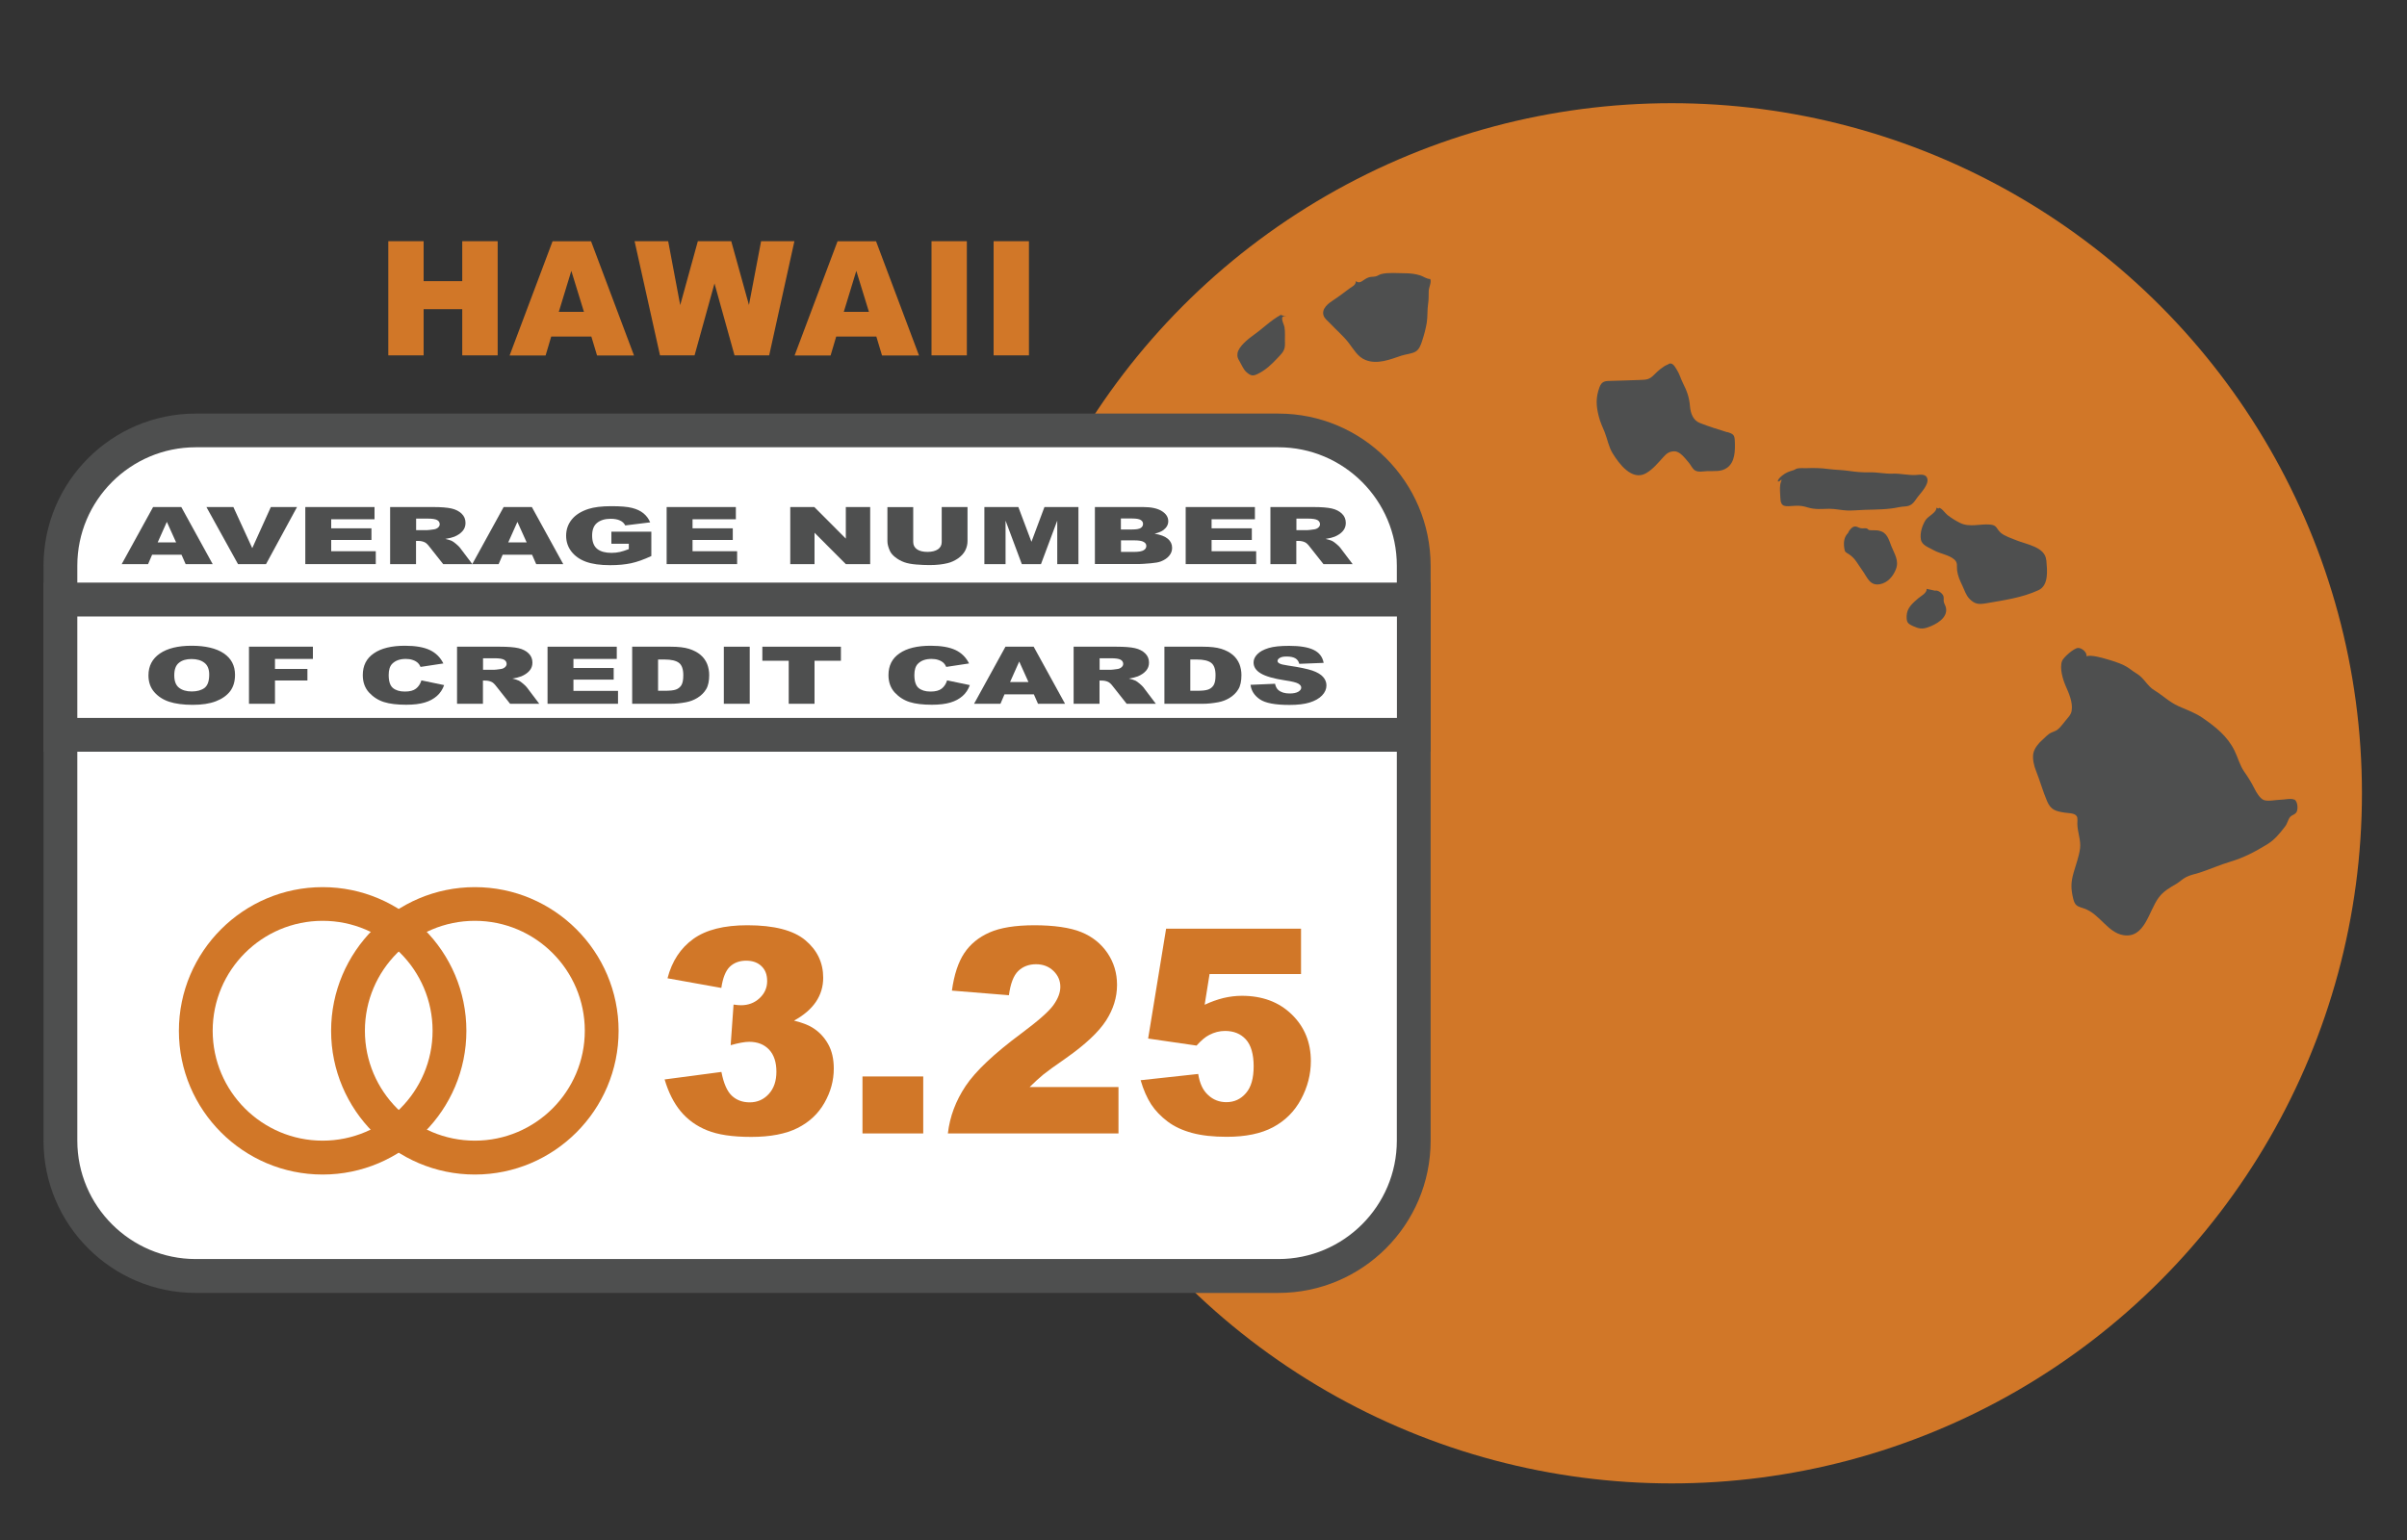 <svg viewBox="0 0 250 160" xmlns="http://www.w3.org/2000/svg" id="how-many-lines-of-credit-US-states-hawaii"><rect x="0" y="0" width="250" height="160" fill="#333333" stroke="none"/><defs><style>.cls-1{fill:#fff;}.cls-2{fill:#4e4f4f;}.cls-3{fill:#d17728;}</style></defs><circle r="71.7" cy="82.42" cx="173.62" class="cls-3"></circle><g><g><rect ry="14.06" rx="14.06" height="87.85" width="140.56" y="44.72" x="6.28" class="cls-1"></rect><path d="m132.78,134.33H20.33c-8.72,0-15.81-7.09-15.81-15.81v-59.74c0-8.72,7.09-15.81,15.81-15.81h112.45c8.72,0,15.81,7.09,15.81,15.81v59.74c0,8.72-7.09,15.81-15.81,15.81ZM20.33,46.47c-6.78,0-12.3,5.52-12.3,12.3v59.74c0,6.78,5.52,12.3,12.3,12.3h112.45c6.78,0,12.3-5.52,12.3-12.3v-59.74c0-6.78-5.52-12.3-12.3-12.3H20.33Z" class="cls-2"></path></g><path d="m33.51,122.03c-8.23,0-14.93-6.7-14.93-14.93s6.7-14.93,14.93-14.93,14.93,6.7,14.93,14.93-6.7,14.93-14.93,14.93Zm0-26.36c-6.3,0-11.42,5.12-11.42,11.42s5.12,11.42,11.42,11.42,11.42-5.12,11.42-11.42-5.12-11.42-11.42-11.42Z" class="cls-3"></path><path d="m49.32,122.03c-8.23,0-14.93-6.7-14.93-14.93s6.7-14.93,14.93-14.93,14.93,6.7,14.93,14.93-6.7,14.93-14.93,14.93Zm0-26.36c-6.3,0-11.42,5.12-11.42,11.42s5.12,11.42,11.42,11.42,11.42-5.12,11.42-11.42-5.12-11.42-11.42-11.42Z" class="cls-3"></path><g><rect height="14.06" width="140.56" y="62.29" x="6.28" class="cls-1"></rect><path d="m148.6,78.1H4.52v-17.57h144.08v17.57Zm-140.56-3.51h137.05v-10.54H8.03v10.54Z" class="cls-2"></path></g></g><g><path d="m74.91,102.64l-5.58-1c.46-1.78,1.36-3.14,2.68-4.09,1.32-.95,3.19-1.42,5.61-1.42,2.78,0,4.78.52,6.02,1.55,1.24,1.04,1.86,2.34,1.86,3.9,0,.92-.25,1.75-.75,2.5-.5.74-1.26,1.4-2.28,1.96.82.2,1.45.44,1.89.71.71.43,1.25,1.01,1.65,1.72s.59,1.56.59,2.55c0,1.24-.32,2.42-.97,3.56-.65,1.14-1.58,2.01-2.8,2.62-1.22.61-2.82.92-4.8.92s-3.46-.23-4.58-.68c-1.12-.45-2.04-1.12-2.76-1.99s-1.27-1.98-1.66-3.3l5.9-.78c.23,1.19.59,2.01,1.08,2.47s1.11.69,1.86.69c.79,0,1.45-.29,1.98-.87s.79-1.35.79-2.32-.25-1.75-.76-2.29c-.51-.54-1.2-.81-2.07-.81-.46,0-1.1.12-1.92.35l.3-4.22c.33.05.58.07.77.07.77,0,1.42-.25,1.94-.74.52-.49.78-1.08.78-1.76s-.19-1.17-.58-1.55-.92-.58-1.6-.58-1.26.21-1.7.63c-.43.42-.73,1.16-.88,2.21Z" class="cls-3"></path><path d="m89.58,111.84h6.31v5.92h-6.31v-5.92Z" class="cls-3"></path><path d="m116.18,117.76h-17.73c.2-1.75.82-3.4,1.85-4.94,1.03-1.54,2.96-3.36,5.79-5.46,1.73-1.29,2.84-2.26,3.32-2.93.48-.67.72-1.3.72-1.9,0-.65-.24-1.2-.72-1.66-.48-.46-1.08-.69-1.81-.69s-1.37.24-1.85.71-.8,1.31-.96,2.51l-5.92-.48c.23-1.66.66-2.96,1.28-3.89.62-.93,1.49-1.65,2.62-2.15s2.69-.75,4.68-.75,3.7.24,4.85.71c1.16.47,2.06,1.2,2.73,2.18.66.98.99,2.08.99,3.3,0,1.3-.38,2.53-1.14,3.71s-2.14,2.48-4.14,3.89c-1.19.82-1.98,1.4-2.39,1.73-.4.33-.87.76-1.41,1.29h9.23v4.82Z" class="cls-3"></path><path d="m121.1,96.49h14.03v4.71h-9.5l-.51,3.19c.66-.31,1.31-.54,1.95-.7.64-.15,1.28-.23,1.91-.23,2.13,0,3.85.64,5.18,1.93,1.33,1.29,1.99,2.91,1.99,4.86,0,1.37-.34,2.69-1.02,3.96-.68,1.27-1.65,2.23-2.9,2.9-1.25.67-2.86,1-4.81,1-1.4,0-2.6-.13-3.6-.4s-1.85-.66-2.55-1.19c-.7-.53-1.27-1.12-1.71-1.79-.43-.67-.8-1.5-1.09-2.5l5.98-.65c.15.96.48,1.69,1.02,2.18.53.5,1.17.75,1.9.75.82,0,1.5-.31,2.04-.94.54-.62.8-1.55.8-2.79s-.27-2.2-.81-2.79c-.54-.59-1.26-.88-2.16-.88-.57,0-1.12.14-1.65.42-.4.2-.83.57-1.31,1.1l-5.03-.73,1.87-11.43Z" class="cls-3"></path></g><g><path d="m18.85,57.63h-3.05l-.42.98h-2.74l3.26-5.93h2.93l3.26,5.93h-2.81l-.43-.98Zm-.56-1.28l-.96-2.13-.95,2.13h1.91Z" class="cls-2"></path><path d="m21.43,52.68h2.81l1.96,4.27,1.93-4.27h2.72l-3.22,5.93h-2.91l-3.28-5.93Z" class="cls-2"></path><path d="m31.71,52.68h7.19v1.27h-4.5v.94h4.18v1.21h-4.18v1.17h4.63v1.34h-7.32v-5.93Z" class="cls-2"></path><path d="m40.52,58.61v-5.93h4.47c.83,0,1.46.05,1.9.15.44.1.79.28,1.06.54s.4.58.4.96c0,.33-.1.61-.31.85-.21.24-.49.43-.85.58-.23.09-.54.17-.94.23.32.07.55.15.7.22.1.05.24.15.43.31.19.16.31.28.38.37l1.3,1.72h-3.03l-1.43-1.81c-.18-.24-.34-.39-.49-.46-.19-.09-.41-.14-.66-.14h-.24v2.41h-2.7Zm2.7-3.53h1.13c.12,0,.36-.03.71-.08.18-.02.32-.09.44-.19.11-.1.17-.21.17-.34,0-.19-.09-.34-.27-.44-.18-.1-.51-.15-1-.15h-1.18v1.21Z" class="cls-2"></path><path d="m55.26,57.63h-3.05l-.42.98h-2.74l3.26-5.93h2.93l3.26,5.93h-2.81l-.43-.98Zm-.56-1.28l-.96-2.13-.95,2.13h1.91Z" class="cls-2"></path><path d="m63.5,56.47v-1.23h4.15v2.53c-.79.37-1.5.62-2.11.75-.61.13-1.33.2-2.17.2-1.03,0-1.87-.12-2.52-.36s-1.15-.6-1.51-1.07-.54-1.02-.54-1.63c0-.65.2-1.21.59-1.69.39-.48.96-.84,1.72-1.09.59-.19,1.38-.29,2.38-.29s1.68.06,2.15.18c.48.12.87.3,1.18.55.31.25.55.57.71.95l-2.59.32c-.11-.22-.29-.4-.54-.51-.25-.12-.58-.18-.97-.18-.59,0-1.06.14-1.41.42s-.52.72-.52,1.33c0,.64.18,1.1.53,1.38s.85.41,1.48.41c.3,0,.59-.03.86-.09.27-.06.58-.16.94-.3v-.56h-1.79Z" class="cls-2"></path><path d="m69.24,52.68h7.19v1.27h-4.5v.94h4.18v1.21h-4.18v1.17h4.63v1.34h-7.32v-5.93Z" class="cls-2"></path><path d="m82.07,52.68h2.51l3.27,3.28v-3.28h2.53v5.93h-2.53l-3.25-3.26v3.26h-2.52v-5.93Z" class="cls-2"></path><path d="m97.81,52.68h2.68v3.53c0,.35-.08.68-.24.99-.16.31-.41.58-.75.82-.34.23-.7.4-1.08.49-.52.13-1.15.2-1.88.2-.42,0-.88-.02-1.38-.06-.5-.04-.92-.12-1.25-.24-.33-.12-.64-.29-.92-.51-.28-.22-.47-.45-.57-.68-.17-.38-.25-.71-.25-1v-3.53h2.68v3.62c0,.32.13.58.39.76s.63.27,1.09.27.82-.09,1.09-.27c.26-.18.39-.43.39-.76v-3.62Z" class="cls-2"></path><path d="m102.24,52.68h3.53l1.36,3.61,1.35-3.61h3.53v5.93h-2.2v-4.52l-1.69,4.52h-1.99l-1.69-4.52v4.52h-2.2v-5.93Z" class="cls-2"></path><path d="m113.72,52.68h5.02c.84,0,1.48.14,1.93.42s.67.63.67,1.05c0,.35-.16.65-.48.9-.21.17-.53.3-.94.4.62.1,1.08.28,1.38.53.29.25.44.56.44.94,0,.31-.1.58-.31.83-.21.25-.5.44-.86.58-.23.09-.57.15-1.02.19-.6.05-1,.08-1.2.08h-4.63v-5.93Zm2.71,2.33h1.17c.42,0,.71-.05.87-.15s.25-.24.25-.43c0-.17-.08-.31-.25-.41-.16-.1-.45-.15-.86-.15h-1.19v1.12Zm0,2.33h1.37c.46,0,.79-.06.98-.17.19-.11.28-.26.28-.45,0-.18-.09-.32-.28-.42-.19-.11-.52-.16-.99-.16h-1.36v1.2Z" class="cls-2"></path><path d="m123.15,52.68h7.19v1.27h-4.5v.94h4.18v1.21h-4.18v1.17h4.63v1.34h-7.32v-5.93Z" class="cls-2"></path><path d="m131.95,58.61v-5.93h4.47c.83,0,1.46.05,1.9.15.44.1.79.28,1.06.54s.4.58.4.96c0,.33-.1.61-.31.85-.21.24-.49.43-.85.58-.23.09-.54.17-.94.23.32.07.55.15.7.22.1.05.24.15.43.31.19.16.31.28.38.37l1.3,1.72h-3.03l-1.43-1.81c-.18-.24-.34-.39-.49-.46-.19-.09-.41-.14-.66-.14h-.24v2.41h-2.7Zm2.7-3.53h1.13c.12,0,.36-.03.71-.08.18-.02.32-.09.44-.19.11-.1.17-.21.17-.34,0-.19-.09-.34-.27-.44-.18-.1-.51-.15-1-.15h-1.18v1.21Z" class="cls-2"></path><path d="m15.42,70.16c0-.97.4-1.72,1.18-2.26.79-.54,1.89-.81,3.3-.81s2.56.26,3.34.79c.78.53,1.17,1.27,1.17,2.23,0,.69-.17,1.26-.51,1.71-.34.44-.83.79-1.48,1.04-.65.25-1.45.37-2.41.37s-1.79-.11-2.43-.32-1.16-.55-1.56-1.01c-.4-.46-.6-1.04-.6-1.73Zm2.68,0c0,.6.16,1.03.49,1.29.33.26.77.39,1.33.39s1.02-.13,1.34-.38c.32-.26.47-.72.47-1.38,0-.56-.17-.97-.5-1.22-.33-.26-.78-.39-1.34-.39s-.98.13-1.3.39c-.33.26-.49.69-.49,1.3Z" class="cls-2"></path><path d="m25.87,67.19h6.63v1.27h-3.94v1.04h3.37v1.2h-3.37v2.42h-2.7v-5.93Z" class="cls-2"></path><path d="m43.78,70.69l2.35.49c-.16.45-.41.83-.75,1.13-.34.3-.76.53-1.27.68-.5.15-1.14.23-1.92.23-.94,0-1.71-.09-2.31-.28s-1.11-.52-1.55-.99c-.43-.47-.65-1.08-.65-1.81,0-.98.38-1.74,1.15-2.26.76-.53,1.85-.79,3.24-.79,1.09,0,1.95.15,2.58.45s1.09.77,1.4,1.39l-2.37.36c-.08-.18-.17-.31-.26-.4-.15-.14-.33-.25-.55-.32-.22-.08-.46-.11-.73-.11-.61,0-1.07.17-1.4.5-.25.25-.37.64-.37,1.17,0,.66.15,1.11.44,1.35.29.24.7.37,1.23.37s.9-.1,1.16-.3c.26-.2.45-.48.57-.86Z" class="cls-2"></path><path d="m47.47,73.12v-5.93h4.47c.83,0,1.46.05,1.9.15.44.1.79.28,1.06.54s.4.58.4.96c0,.33-.1.61-.31.85-.21.24-.49.43-.85.58-.23.09-.54.17-.94.23.32.07.55.15.7.22.1.05.24.15.43.31.19.16.31.28.38.37l1.3,1.72h-3.03l-1.43-1.81c-.18-.24-.34-.39-.49-.46-.19-.09-.41-.14-.66-.14h-.24v2.41h-2.7Zm2.7-3.53h1.13c.12,0,.36-.03.71-.08.18-.02.32-.09.44-.19.11-.1.17-.21.17-.34,0-.19-.09-.34-.27-.44-.18-.1-.51-.15-1-.15h-1.18v1.21Z" class="cls-2"></path><path d="m56.87,67.19h7.19v1.27h-4.5v.94h4.18v1.21h-4.18v1.17h4.63v1.34h-7.32v-5.93Z" class="cls-2"></path><path d="m65.67,67.19h3.99c.79,0,1.42.07,1.9.22.48.15.88.36,1.2.63.32.27.54.59.69.95.14.36.21.75.21,1.15,0,.63-.11,1.13-.32,1.47-.21.35-.5.64-.88.88-.38.24-.78.39-1.21.47-.59.11-1.12.16-1.6.16h-3.99v-5.93Zm2.68,1.34v3.24h.66c.56,0,.96-.04,1.2-.13s.42-.23.56-.45c.13-.21.2-.55.2-1.03,0-.63-.15-1.06-.45-1.29-.3-.23-.8-.35-1.49-.35h-.67Z" class="cls-2"></path><path d="m75.18,67.19h2.69v5.93h-2.69v-5.93Z" class="cls-2"></path><path d="m79.18,67.19h8.16v1.46h-2.74v4.47h-2.68v-4.47h-2.74v-1.46Z" class="cls-2"></path><path d="m98.38,70.69l2.35.49c-.16.45-.41.83-.75,1.13-.34.3-.76.53-1.27.68-.5.15-1.14.23-1.92.23-.94,0-1.71-.09-2.31-.28s-1.11-.52-1.55-.99c-.43-.47-.65-1.08-.65-1.81,0-.98.38-1.74,1.15-2.26.76-.53,1.85-.79,3.24-.79,1.09,0,1.95.15,2.58.45s1.09.77,1.4,1.39l-2.37.36c-.08-.18-.17-.31-.26-.4-.15-.14-.33-.25-.55-.32-.22-.08-.46-.11-.73-.11-.61,0-1.07.17-1.4.5-.25.25-.37.64-.37,1.17,0,.66.15,1.11.44,1.35.29.24.7.37,1.23.37s.9-.1,1.16-.3c.26-.2.45-.48.57-.86Z" class="cls-2"></path><path d="m107.38,72.14h-3.05l-.42.98h-2.74l3.26-5.93h2.93l3.26,5.93h-2.81l-.43-.98Zm-.56-1.28l-.96-2.13-.95,2.13h1.91Z" class="cls-2"></path><path d="m111.51,73.12v-5.93h4.47c.83,0,1.46.05,1.9.15.44.1.79.28,1.06.54s.4.58.4.96c0,.33-.1.61-.31.85-.21.24-.49.43-.85.58-.23.09-.54.17-.94.23.32.07.55.15.7.22.1.05.24.15.43.31.19.16.31.28.38.37l1.3,1.72h-3.03l-1.43-1.81c-.18-.24-.34-.39-.49-.46-.19-.09-.41-.14-.66-.14h-.24v2.41h-2.7Zm2.7-3.53h1.13c.12,0,.36-.03.71-.08.18-.02.32-.09.44-.19.11-.1.17-.21.17-.34,0-.19-.09-.34-.27-.44-.18-.1-.51-.15-1-.15h-1.18v1.21Z" class="cls-2"></path><path d="m120.95,67.19h3.99c.79,0,1.42.07,1.9.22.48.15.88.36,1.2.63.32.27.54.59.69.95.14.36.21.75.21,1.15,0,.63-.11,1.13-.32,1.47-.21.35-.5.64-.88.88-.38.24-.78.39-1.21.47-.59.11-1.12.16-1.6.16h-3.99v-5.93Zm2.68,1.34v3.24h.66c.56,0,.96-.04,1.2-.13s.42-.23.56-.45c.13-.21.2-.55.2-1.03,0-.63-.15-1.06-.45-1.29-.3-.23-.8-.35-1.49-.35h-.67Z" class="cls-2"></path><path d="m129.88,71.15l2.55-.11c.06.28.17.5.34.65.28.24.67.36,1.18.36.38,0,.68-.06.89-.18.21-.12.31-.27.31-.43s-.1-.29-.3-.41c-.2-.12-.66-.24-1.37-.34-1.18-.18-2.02-.42-2.52-.72-.51-.3-.76-.68-.76-1.14,0-.31.13-.59.39-.86.26-.27.65-.48,1.17-.64.52-.16,1.23-.23,2.14-.23,1.11,0,1.96.14,2.54.42.58.28.93.73,1.04,1.35l-2.53.1c-.07-.27-.21-.46-.42-.58-.22-.12-.51-.18-.89-.18-.31,0-.55.04-.71.14-.16.09-.24.2-.24.33,0,.09.07.18.2.25.13.08.43.15.9.22,1.17.17,2.01.35,2.52.52.51.18.88.4,1.11.66s.35.55.35.88c0,.38-.15.73-.46,1.05-.31.32-.74.56-1.29.73s-1.25.25-2.09.25c-1.48,0-2.5-.19-3.07-.58-.57-.39-.89-.88-.97-1.48Z" class="cls-2"></path></g><g><path d="m40.33,25.06h3.67v4.15h4.01v-4.15h3.68v11.86h-3.68v-4.8h-4.01v4.8h-3.67v-11.86Z" class="cls-3"></path><path d="m61.41,34.97h-4.16l-.58,1.96h-3.74l4.46-11.86h4l4.46,11.86h-3.84l-.59-1.96Zm-.76-2.57l-1.31-4.26-1.3,4.26h2.61Z" class="cls-3"></path><path d="m65.92,25.06h3.48l1.25,6.64,1.83-6.64h3.47l1.84,6.63,1.26-6.63h3.46l-2.62,11.86h-3.6l-2.08-7.47-2.07,7.47h-3.59l-2.64-11.86Z" class="cls-3"></path><path d="m91.01,34.97h-4.16l-.58,1.96h-3.74l4.46-11.86h4l4.46,11.86h-3.84l-.59-1.96Zm-.76-2.57l-1.31-4.26-1.3,4.26h2.61Z" class="cls-3"></path><path d="m96.75,25.06h3.67v11.86h-3.67v-11.86Z" class="cls-3"></path><path d="m103.2,25.06h3.67v11.86h-3.67v-11.86Z" class="cls-3"></path></g><path d="m147.5,28.61c-.51-.16-1.05-.22-1.58-.22-.72,0-1.73-.1-2.44.08-.25.06-.37.2-.62.25-.29.06-.5.01-.76.12-.56.22-.8.72-1.28.37,0,.42-.35.54-.64.75-.56.41-1.1.84-1.69,1.22-.51.33-1.25.88-1.02,1.6.1.32.49.62.72.86.62.66,1.33,1.26,1.88,1.97.53.68.93,1.46,1.75,1.79,1.24.5,2.57-.06,3.74-.45.43-.14,1.04-.19,1.43-.4.41-.22.57-.68.71-1.11.21-.63.38-1.27.49-1.92.1-.65.04-1.3.14-1.96.07-.46.05-.84.06-1.3,0-.38.32-.94.16-1.27-.4-.01-.68-.26-1.05-.38Zm-13.91,4.28l-.57-.17c-1.03.56-1.82,1.38-2.78,2.06-.59.42-1.62,1.24-1.71,1.94-.05.39.06.55.24.86.2.34.38.81.69,1.08.48.43.72.42,1.23.16.79-.4,1.37-.95,1.96-1.58.55-.59.85-.82.81-1.64-.02-.53.04-1.1-.05-1.62-.04-.27-.63-1.32.18-1.08Zm45.82,12.02c-.98-.31-1.92-.59-2.87-.97-.67-.26-.95-.98-1.01-1.71-.07-.92-.31-1.6-.73-2.42-.23-.45-.36-.97-.63-1.38-.19-.3-.48-.91-.94-.56-.47.17-1.04.67-1.38,1.02-.56.58-.82.56-1.62.59-.96.03-1.91.07-2.87.09-.64.01-.99.02-1.23.66-.4,1.09-.36,1.93-.07,3.05.14.56.38,1.07.6,1.6.29.72.42,1.55.83,2.21.66,1.08,2.01,2.91,3.47,2.08.73-.42,1.26-1.09,1.82-1.7.31-.35.61-.58,1.13-.58.59,0,1.1.72,1.49,1.17.22.25.37.65.66.82.35.21.85.08,1.25.07.76-.03,1.47.1,2.1-.37.79-.59.81-1.73.78-2.65-.02-.71-.1-.83-.78-1.04Zm-46.47-12.21l.08.02s.04-.03.06-.04c-.05,0-.09.01-.14.02Zm66.21,18.97c.33-.44,1.2-1.32,1.03-1.94-.15-.55-.78-.4-1.21-.38-.83.04-1.55-.17-2.39-.14-.84.03-1.6-.16-2.43-.14-.77.02-1.4-.04-2.15-.15-.69-.1-1.4-.1-2.09-.19-.8-.11-1.49-.12-2.3-.09-.27,0-.59-.02-.86.02-.27.04-.27.13-.47.19-.46.13-.79.25-1.19.57-.61.49-.54.87-.05.39-.01.19-.1.31-.13.5-.07.45-.02.88,0,1.33.02,1.15.52.96,1.54.91.5-.03.86.03,1.34.18.77.23,1.43.14,2.21.13.64,0,1.27.16,1.9.18.59.01,1.2-.05,1.79-.07,1.21-.04,2.38-.02,3.56-.28.48-.11.87,0,1.29-.29.24-.17.45-.5.61-.73Zm39.16,31.42c-.32-.19-1.08,0-1.46,0-.44.01-1.34.2-1.75.02-.38-.17-.76-.8-.94-1.17-.32-.65-.68-1.21-1.09-1.8-.44-.64-.64-1.45-.98-2.14-.74-1.51-1.96-2.47-3.3-3.4-.81-.56-1.63-.83-2.52-1.23-.93-.41-1.69-1.16-2.54-1.67-.68-.41-1.07-1.28-1.78-1.7-.46-.27-.84-.63-1.31-.86-.6-.3-1.34-.52-1.98-.7-.31-.09-1.47-.43-1.95-.26.08-.4-.5-.89-.89-.86-.43.03-1.51.98-1.65,1.36-.27.74.08,1.9.37,2.57.33.75.77,1.72.63,2.59-.07.43-.36.69-.62,1.01-.21.26-.4.52-.63.76-.3.31-.47.34-.85.5-.35.15-.65.5-.93.75-.41.36-.84.87-.95,1.41-.11.56.07,1.31.28,1.82.41,1.03.7,2.09,1.13,3.11.39.94.88,1.08,1.85,1.23.35.06,1.04.02,1.25.38.12.19.05.57.06.78.01.86.39,1.72.28,2.56-.11.85-.43,1.68-.66,2.49-.3,1.03-.3,1.69-.05,2.73.19.78.46.79,1.16,1.03,1.59.55,2.42,2.5,4.06,2.76,2.22.35,2.62-2.5,3.65-3.89.5-.68,1.14-1.03,1.84-1.44.35-.21.64-.51,1.01-.7.44-.23.92-.31,1.39-.46,1.08-.35,2.12-.82,3.2-1.14,1.38-.41,2.57-1.03,3.81-1.79.81-.49,1.33-1.15,1.9-1.89.23-.29.29-.73.52-.98.2-.22.56-.24.69-.57.13-.34.08-1.05-.27-1.25Zm-25.78-24.9c-.12-1.37-2.07-1.63-3.09-2.05-.49-.2-1.26-.45-1.65-.8-.45-.41-.36-.78-1.1-.84-1.03-.09-2.11.31-3.09-.16-.43-.21-.95-.53-1.33-.83-.25-.2-.57-.71-.88-.75-.01.06-.03.13-.26-.02,0,.55-.88.87-1.15,1.32-.34.56-.58,1.31-.47,1.98.1.62.8.82,1.36,1.14.65.36,1.58.47,2.12.96.37.33.23.65.28,1.11.07.57.3,1.09.55,1.6.24.5.36.99.76,1.39.55.54.92.57,1.71.44,1.83-.32,3.72-.57,5.43-1.36,1.09-.5.91-2.08.82-3.11Zm-17.37-3.06c-.35-.07-.69,0-1.03-.06-.07-.01-.15-.15-.26-.17-.19-.04-.41.02-.61-.02-.24-.04-.46-.28-.79-.13-.18.09-.46.41-.52.62-.4.41-.49.91-.4,1.56.06.46.14.43.5.66.65.43.91,1.03,1.37,1.66.53.73.77,1.63,1.82,1.45.81-.14,1.4-.83,1.68-1.57.34-.89-.15-1.57-.47-2.37-.29-.73-.44-1.45-1.29-1.62Zm6.68,6.77c-.12-.27-.56-.62-.86-.53l-.87-.19c.03.44-.58.73-.87.98-.62.53-1.19,1.02-1.21,1.85-.01.66.1.78.69,1.05.56.25.9.33,1.51.12.85-.29,2.08-.97,1.89-2.01-.04-.23-.18-.41-.23-.64-.04-.2.03-.44-.05-.63Z" class="cls-2"></path></svg>